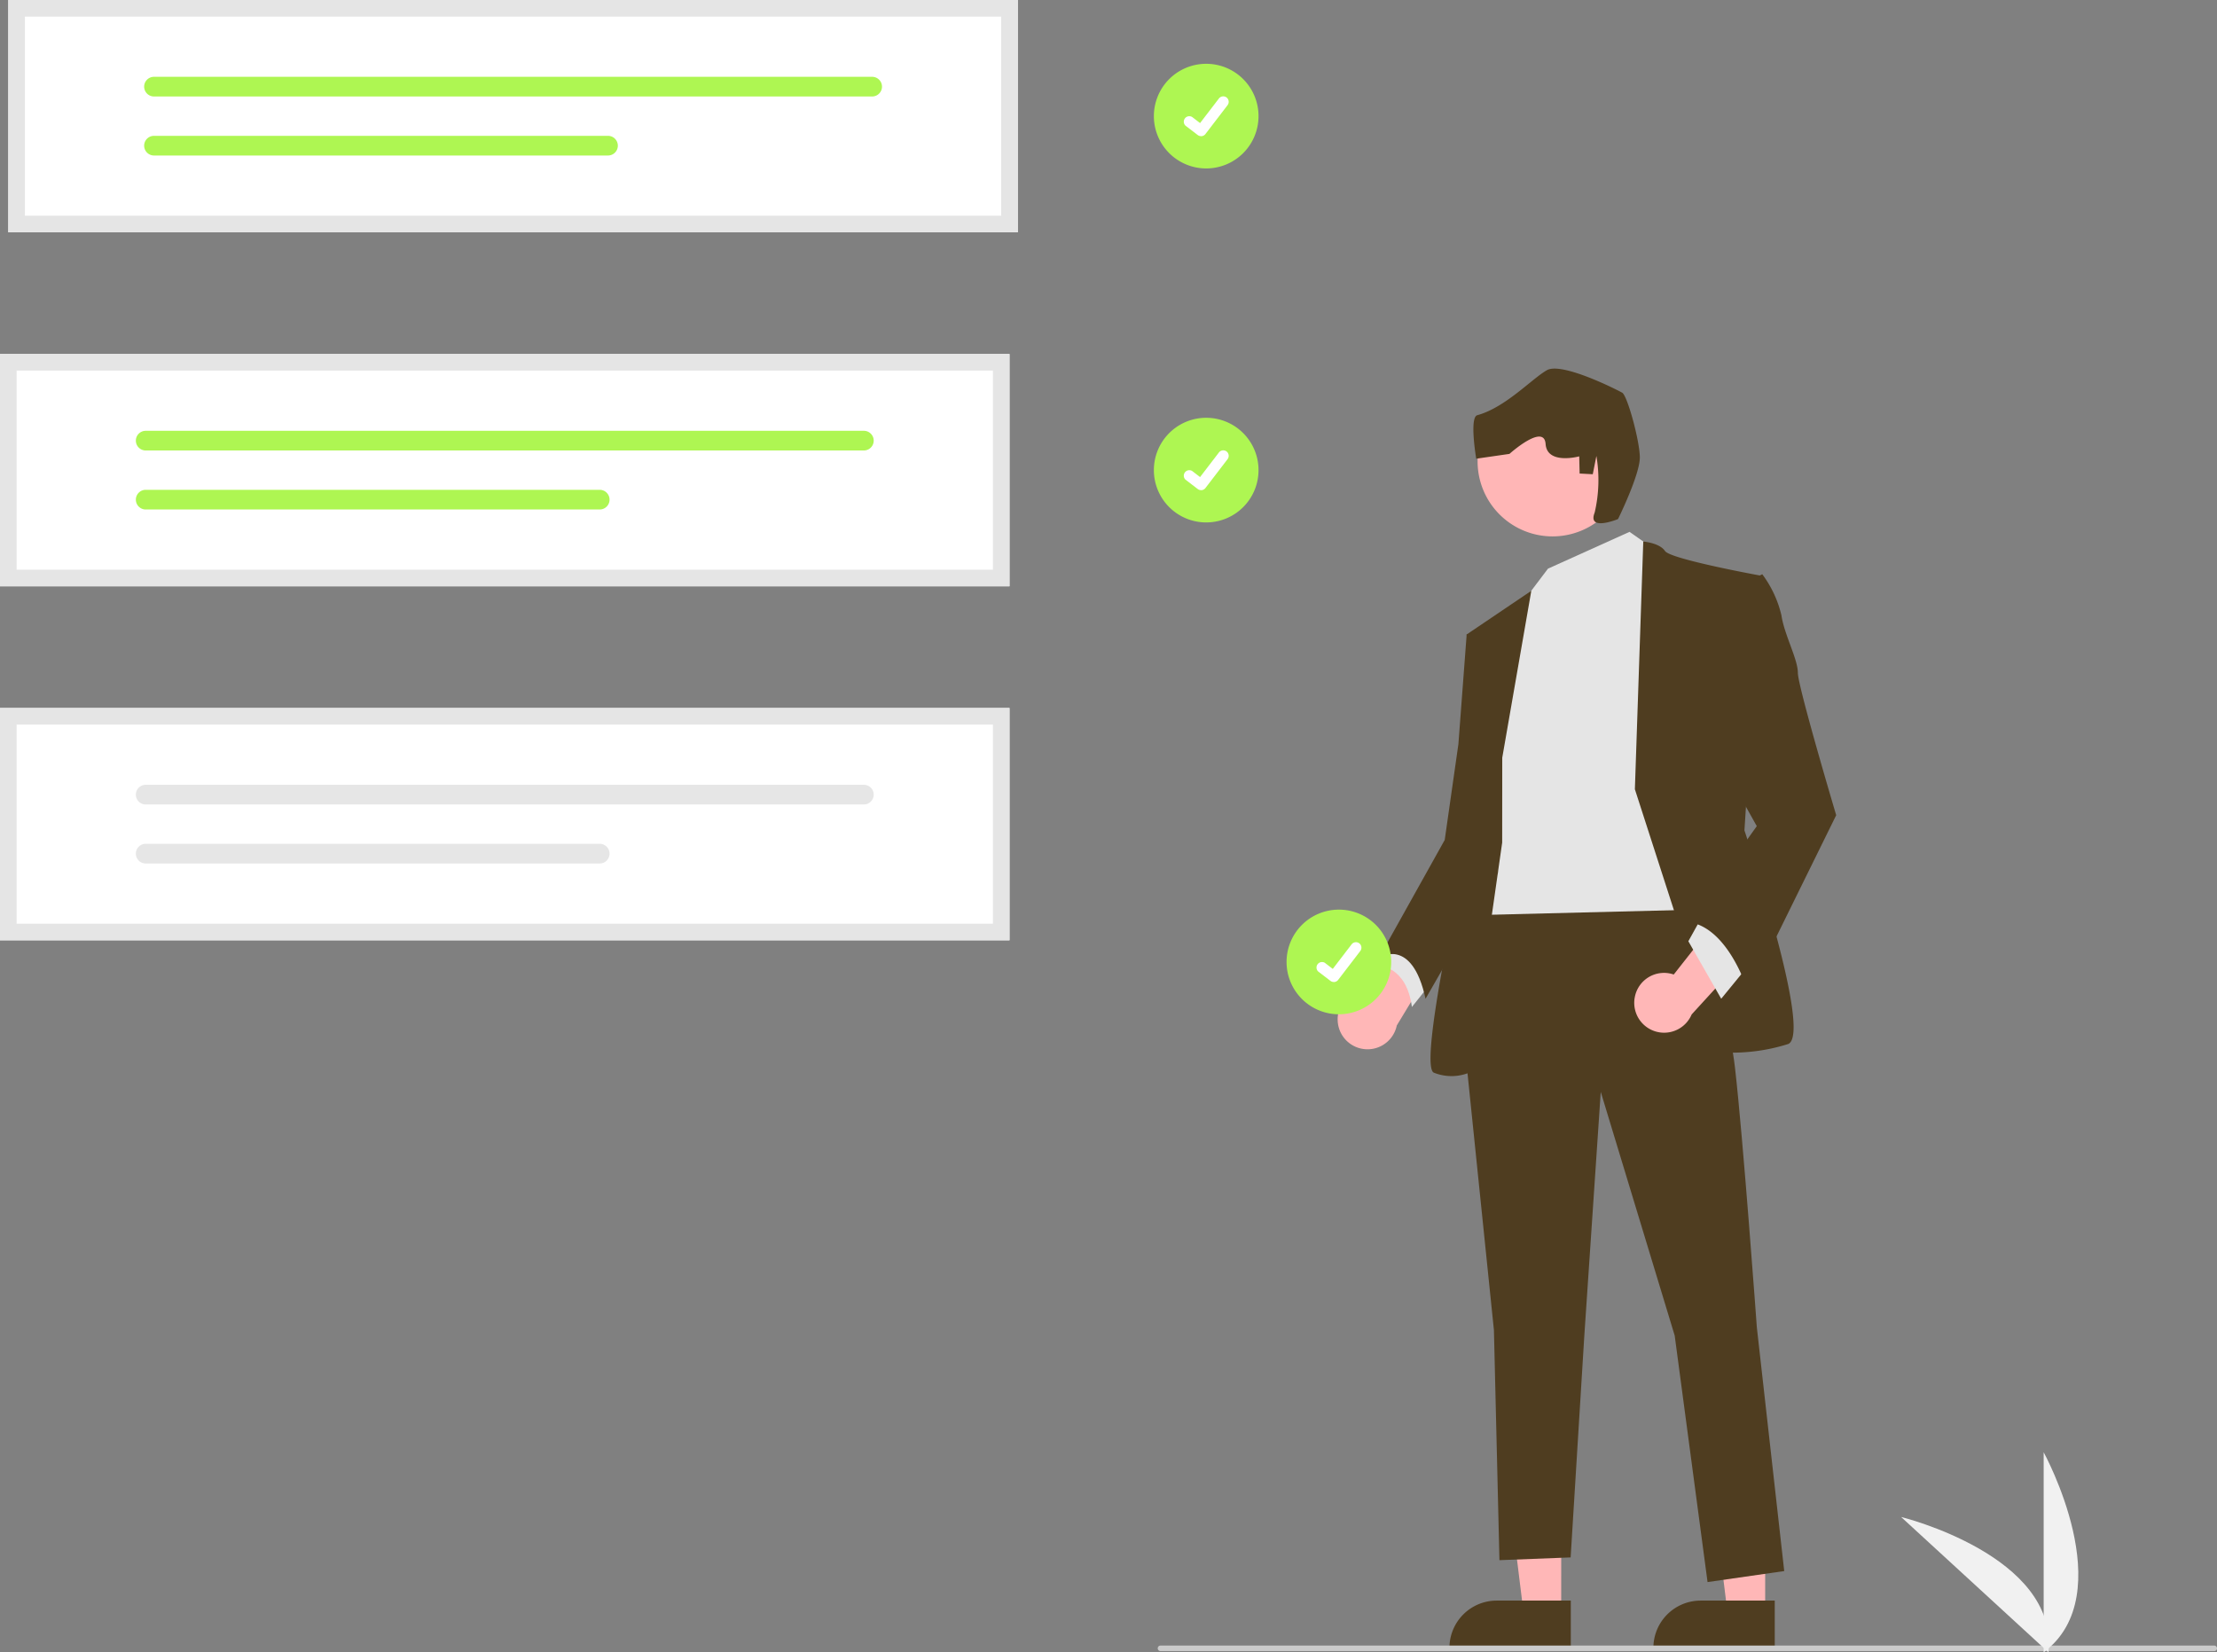 <svg id="undraw_project_completed_re_jr7u" xmlns="http://www.w3.org/2000/svg" width="161" height="120" viewBox="0 0 161 120">
  <rect x="0" y="0" width="161" height="120" fill="#808080" stroke="none"/>
  <path id="b" d="M3.8,0A3.8,3.8,0,1,1,0,3.8,3.8,3.8,0,0,1,3.8,0Z" transform="translate(83.795 4.633)" fill="#aef652"/>
  <path id="c-4374" d="M429.3,37.715a.394.394,0,0,1-.237-.079l0,0-.894-.684a.4.4,0,0,1,.483-.63h0l.579.444,1.368-1.785a.4.4,0,0,1,.557-.074h0l-.009.012.009-.012a.4.4,0,0,1,.073.557l-1.609,2.1a.4.4,0,0,1-.316.155h0Z" transform="translate(-342.081 -27.828)" fill="#fff"/>
  <path id="d" d="M3.8,0A3.8,3.8,0,1,1,0,3.8,3.8,3.8,0,0,1,3.8,0Z" transform="translate(83.795 30.342)" fill="#aef652"/>
  <path id="e-4375" d="M429.3,165.715a.394.394,0,0,1-.237-.079l0,0-.894-.684a.4.4,0,0,1,.483-.63l.579.444,1.368-1.785a.4.4,0,0,1,.557-.074h0l-.009.012.009-.012a.4.4,0,0,1,.073.557l-1.609,2.1a.4.4,0,0,1-.316.155Z" transform="translate(-342.081 -130.119)" fill="#fff"/>
  <path id="パス_43591" data-name="パス 43591" d="M483.857,332.927a2.158,2.158,0,0,1,2.452-2.222l3.483-6.833,1.968,3.466-3.609,5.958a2.17,2.17,0,0,1-4.294-.368Z" transform="translate(-386.715 -258.822)" fill="#ffb7b7"/>
  <path id="パス_43592" data-name="パス 43592" d="M548.661,541.245h-2.733l-1.3-10.543h4.034Z" transform="translate(-435.285 -424.11)" fill="#ffb7b7"/>
  <path id="パス_43593" data-name="パス 43593" d="M533.113,582.292H524.3v-.111a3.431,3.431,0,0,1,3.43-3.43h5.383Z" transform="translate(-419.04 -462.507)" fill="#4f3d20"/>
  <path id="パス_43594" data-name="パス 43594" d="M622.434,541.245H619.7L618.4,530.7h4.034Z" transform="translate(-494.246 -424.11)" fill="#ffb7b7"/>
  <path id="パス_43595" data-name="パス 43595" d="M606.886,582.292h-8.813v-.111a3.431,3.431,0,0,1,3.43-3.43h5.383Z" transform="translate(-478.002 -462.507)" fill="#4f3d20"/>
  <path id="パス_43596" data-name="パス 43596" d="M500.019,339.349l-1.193,1.989s1.989,0,2.386,2.983l1.591-1.989Z" transform="translate(-398.679 -271.19)" fill="#e5e5e5"/>
  <path id="パス_43597" data-name="パス 43597" d="M545.43,318.556s3.182,8.353,3.779,13.523,1.591,18.893,1.591,18.893l1.989,17.7-5.568.8-2.386-17.9-5.37-17.7-1.193,17.7-.994,16.109-5.171.2-.4-16.705-2.188-21.279,1.193-10.143Z" transform="translate(-423.217 -254.573)" fill="#4f3d20"/>
  <path id="パス_43598" data-name="パス 43598" d="M543.53,192.312l1.989,1.392,2.585,26.052-16.109.4,2.188-18.1,1.989-5.171,1.436-1.9Z" transform="translate(-425.193 -153.686)" fill="#e5e5e5"/>
  <path id="パス_43599" data-name="パス 43599" d="M591.4,213.808l.609-17.99s1.181.091,1.579.688,6.961,1.79,6.961,1.79l-1.193,18.5s4.972,14.717,3.182,15.512a13.483,13.483,0,0,1-4.972.6Z" transform="translate(-472.674 -156.488)" fill="#4f3d20"/>
  <path id="パス_43600" data-name="パス 43600" d="M522.674,225.758l2.11-12.124-4.7,3.175,1.193,8.75-.994,5.966s-3.779,16.506-2.585,17.1a3.428,3.428,0,0,0,2.585,0l2.386-16.705Z" transform="translate(-413.58 -170.726)" fill="#4f3d20"/>
  <path id="パス_43601" data-name="パス 43601" d="M506.582,227.462l-1.392.4-.6,7.955-.994,6.961-4.773,8.551s2.386-1.591,3.381,2.983l5.256-9.152Z" transform="translate(-398.68 -181.776)" fill="#4f3d20"/>
  <path id="パス_43602" data-name="パス 43602" d="M591.185,330.077a2.158,2.158,0,0,1,2.837-1.7l4.743-6.027,1.258,3.782-4.7,5.144a2.17,2.17,0,0,1-4.141-1.194Z" transform="translate(-472.474 -257.602)" fill="#ffb7b7"/>
  <path id="パス_43603" data-name="パス 43603" d="M614.889,335.206l-1.79,2.188-2.387-4.176.994-1.79Z" transform="translate(-488.103 -264.86)" fill="#e5e5e5"/>
  <path id="パス_43604" data-name="パス 43604" d="M614.491,208.454l1.591-.8a8.1,8.1,0,0,1,1.392,2.983c.2,1.392,1.193,3.182,1.193,4.176s2.784,10.341,2.784,10.341l-6.364,12.927s-1.392-4.773-4.375-5.171l4.972-6.961-2.784-4.972Z" transform="translate(-488.105 -165.95)" fill="#4f3d20"/>
  <path id="パス_43605" data-name="パス 43605" d="M495.646,595.4H419.122a.2.2,0,1,1,0-.4h76.524a.2.2,0,1,1,0,.4Z" transform="translate(-334.847 -475.49)" fill="#cbcbcb"/>
  <path id="パス_43606" data-name="パス 43606" d="M73.311,144.871H0V128H73.311Z" transform="translate(0 -102.291)" fill="#fff"/>
  <path id="パス_43607" data-name="パス 43607" d="M49.836,155.774a.714.714,0,1,0,0,1.429h52.153a.714.714,0,1,0,0-1.429Z" transform="translate(-39.255 -124.487)" fill="#aef652"/>
  <path id="パス_43608" data-name="パス 43608" d="M49.83,177.113a.714.714,0,0,0,0,1.429H82.8a.714.714,0,0,0,0-1.429Z" transform="translate(-39.249 -141.54)" fill="#aef652"/>
  <path id="パス_43609" data-name="パス 43609" d="M73.311,144.871H0V128H73.311ZM1.205,143.666h70.9V129.205H1.205Z" transform="translate(0 -102.291)" fill="#e5e5e5"/>
  <path id="パス_43610" data-name="パス 43610" d="M73.311,272.871H0V256H73.311Z" transform="translate(0 -204.582)" fill="#fff"/>
  <path id="パス_43611" data-name="パス 43611" d="M49.836,283.774a.714.714,0,1,0,0,1.429h52.153a.714.714,0,1,0,0-1.429Z" transform="translate(-39.255 -226.778)" fill="#e6e6e6"/>
  <path id="パス_43612" data-name="パス 43612" d="M49.83,305.113a.714.714,0,1,0,0,1.429H82.8a.714.714,0,1,0,0-1.429Z" transform="translate(-39.249 -243.831)" fill="#e6e6e6"/>
  <path id="パス_43613" data-name="パス 43613" d="M73.311,272.871H0V256H73.311ZM1.205,271.666h70.9V257.205H1.205Z" transform="translate(0 -204.582)" fill="#e5e5e5"/>
  <path id="パス_43614" data-name="パス 43614" d="M76.311,16.871H3V0H76.311Z" transform="translate(-2.397)" fill="#fff"/>
  <path id="パス_43615" data-name="パス 43615" d="M52.841,27.774a.714.714,0,0,0,0,1.429h52.153a.714.714,0,0,0,0-1.429Z" transform="translate(-41.658 -22.196)" fill="#aef652"/>
  <path id="パス_43616" data-name="パス 43616" d="M52.83,49.113a.714.714,0,0,0,0,1.429H85.8a.714.714,0,1,0,0-1.429H52.83Z" transform="translate(-41.647 -39.248)" fill="#aef652"/>
  <path id="パス_43617" data-name="パス 43617" d="M76.311,16.871H3V0H76.311ZM4.205,15.666h70.9V1.205H4.205Z" transform="translate(-2.397)" fill="#e5e5e5"/>
  <path id="パス_43618" data-name="パス 43618" d="M739.248,539.647v-14.53S744.91,535.418,739.248,539.647Z" transform="translate(-590.836 -419.647)" fill="#f1f1f1"/>
  <path id="パス_43619" data-name="パス 43619" d="M698.4,558.349l-10.7-9.826S699.117,551.318,698.4,558.349Z" transform="translate(-549.641 -438.352)" fill="#f1f1f1"/>
  <path id="f" d="M3.8,0A3.8,3.8,0,1,1,0,3.8,3.8,3.8,0,0,1,3.8,0Z" transform="translate(93.431 66.062)" fill="#aef652"/>
  <path id="g-4376" d="M477.3,343.56a.394.394,0,0,1-.237-.079l0,0-.894-.684a.4.4,0,0,1,.483-.63h0l.579.444,1.368-1.785a.4.4,0,0,1,.557-.073h0l-.008.012.009-.012a.4.4,0,0,1,.073.557l-1.609,2.1a.4.4,0,0,1-.316.155Z" transform="translate(-380.444 -272.244)" fill="#fff"/>
  <path id="パス_45951" data-name="パス 45951" d="M5.444,0A5.444,5.444,0,1,1,0,5.444,5.444,5.444,0,0,1,5.444,0Z" transform="translate(107.304 28.068)" fill="#ffb6b6"/>
  <path id="パス_43620" data-name="パス 43620" d="M543.464,144.2s1.612-3.265,1.584-4.512-.91-4.455-1.281-4.666-4.38-2.247-5.467-1.635-3,2.705-5.06,3.271c-.583.16-.074,3.157-.074,3.157l2.413-.349s2.516-2.259,2.625-.721,2.442.9,2.442.9l.029,1.247.955.051.263-1.327a10.4,10.4,0,0,1-.125,4.112C541.211,145.129,543.464,144.2,543.464,144.2Z" transform="translate(-425.962 -106.502)" fill="#4f3d20"/>
</svg>
